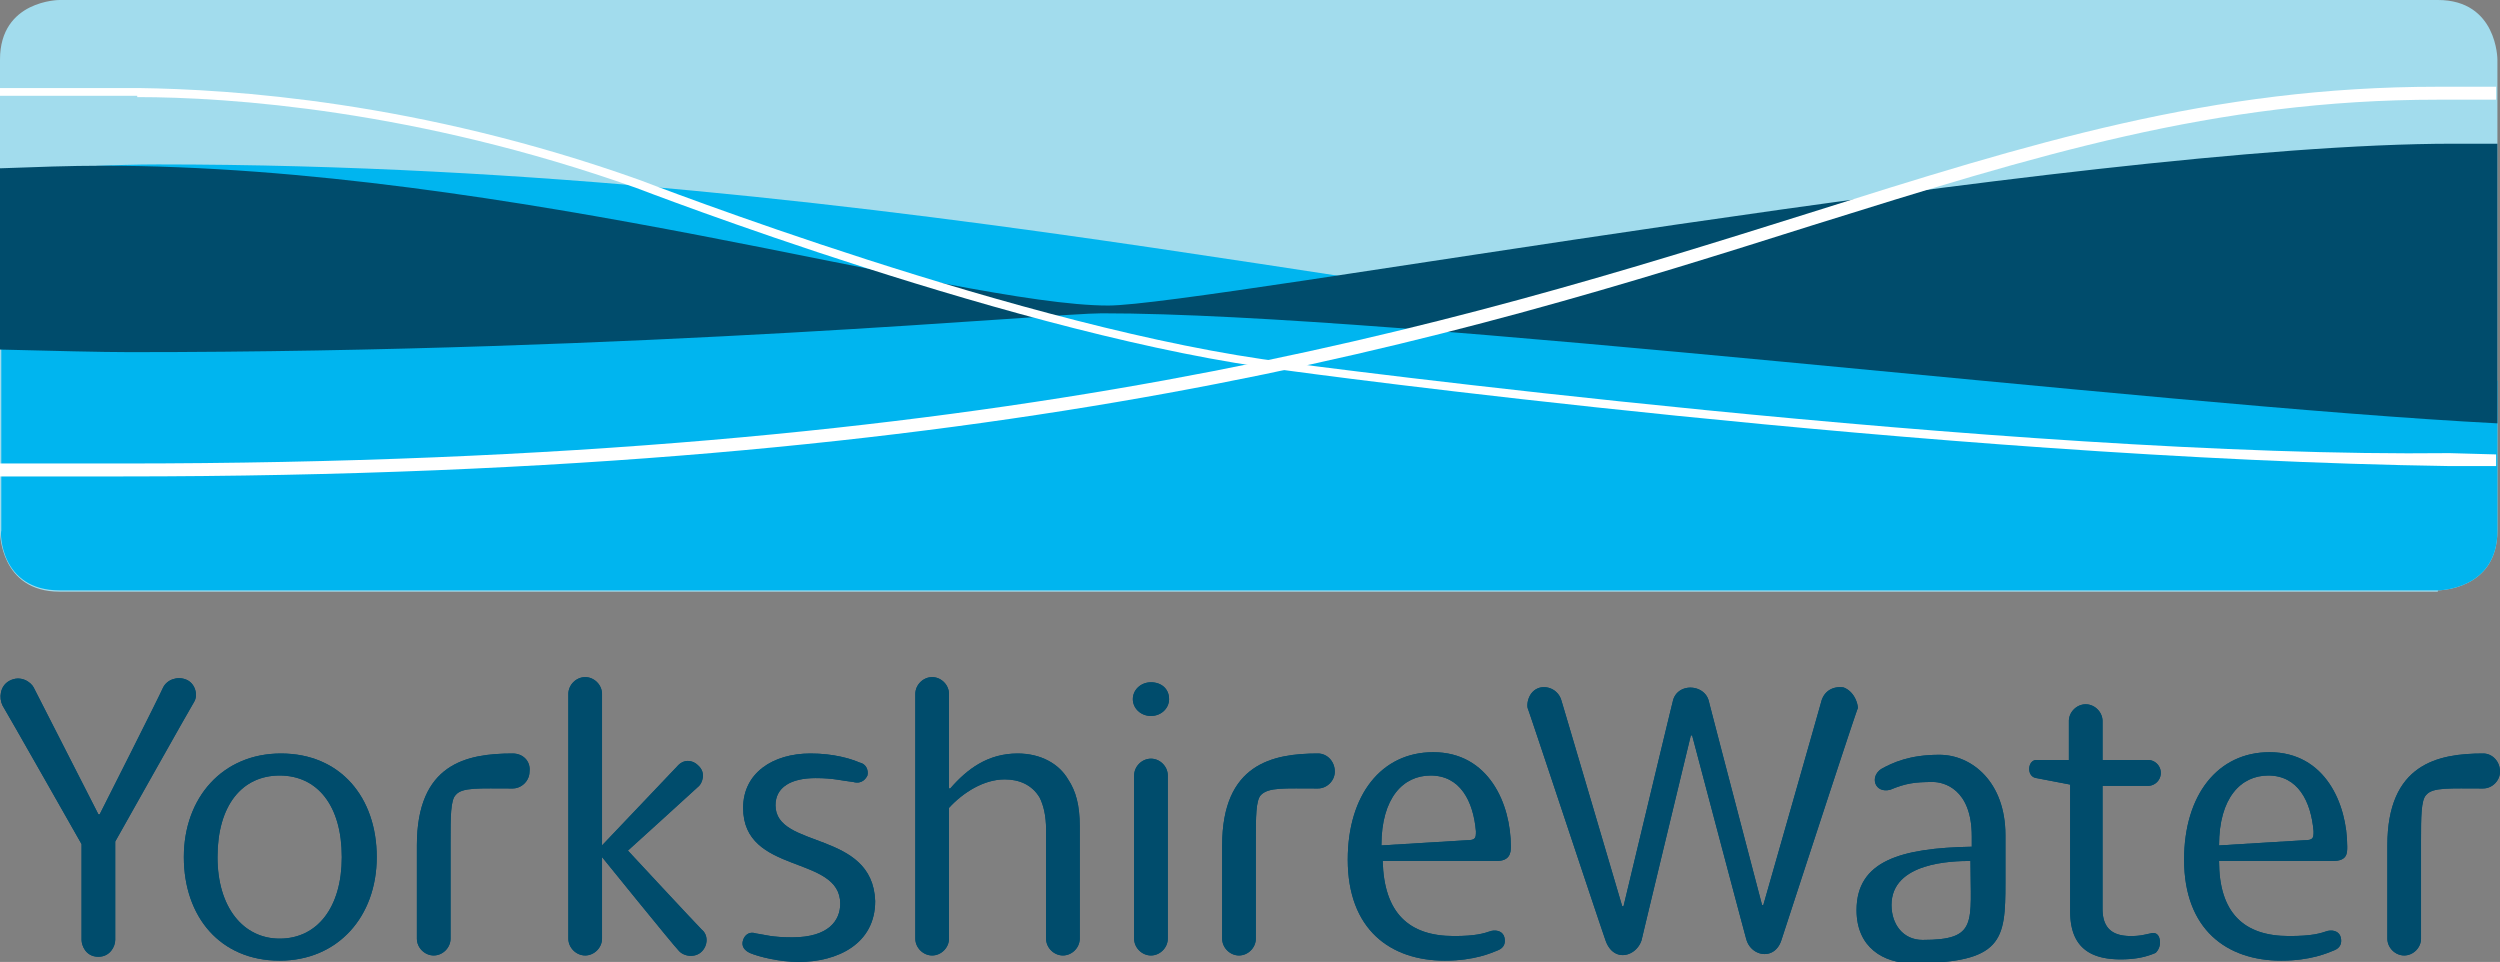 <svg xmlns="http://www.w3.org/2000/svg" viewBox="0 0 193.1 74.3">
  <rect x="0" y="0" width="193.1" height="74.3" fill="#808080" stroke="none"/>
  <path fill="#004C6C" d="M88.9 55.3c.8 0 1.4-.6 1.4-1.3 0-.8-.6-1.3-1.4-1.3-.8 0-1.4.6-1.4 1.3 0 .7.6 1.3 1.4 1.3"/>
  <path fill="#004C6C" d="M88.9 55.3c.8 0 1.4-.6 1.4-1.3 0-.8-.6-1.3-1.4-1.3-.8 0-1.4.6-1.4 1.3 0 .7.6 1.3 1.4 1.3"/>
  <path fill="#004C6C" d="M29.1 66.2c0-4.6-2.8-8-7.4-8-4.5 0-7.5 3.4-7.5 8s2.8 8 7.4 8c4.5 0 7.5-3.4 7.5-8m-2.7 0c0 3.9-1.9 6.3-4.8 6.3-2.8 0-4.8-2.4-4.8-6.3 0-4 1.9-6.3 4.8-6.3s4.8 2.3 4.8 6.3"/>
  <path fill="#004C6C" d="M88.9 58.6c-.7 0-1.3.6-1.3 1.3v12.6c0 .7.6 1.3 1.3 1.3.7 0 1.3-.6 1.3-1.3V59.9c0-.7-.6-1.3-1.3-1.3"/>
  <path fill="#004C6C" d="M82.5 60.2c-.7-1.2-2.1-2-3.9-2-2.3 0-3.9 1.2-5.2 2.7h-.1v-7.3c0-.7-.6-1.3-1.3-1.3-.7 0-1.3.6-1.3 1.3v18.9c0 .7.6 1.3 1.3 1.3.7 0 1.3-.6 1.3-1.3V62.4c1.1-1.2 2.7-2.2 4.3-2.2 1.1 0 2.1.4 2.7 1.4.3.6.5 1.4.5 2.5v8.4c0 .7.6 1.3 1.3 1.3.7 0 1.3-.6 1.3-1.3v-8.7c0-1.6-.3-2.7-.9-3.6"/>
  <path fill="#004C6C" d="M59.9 62.2c0-1.4 1.2-2.1 3.1-2.1 1.4 0 2 .2 2.9.3.7.2 1-.3 1.1-.5.1-.4-.1-.9-.6-1-.7-.3-2-.7-3.8-.7-2.9 0-5.2 1.5-5.2 4.2 0 5.2 7.5 3.6 7.5 7.4 0 1.3-.9 2.6-3.7 2.6-1.6 0-2.1-.2-2.8-.3-.6-.2-.9.2-1 .5-.1.3-.1.7.5 1 .7.3 2.3.7 3.8.7 3 0 5.9-1.4 5.9-4.7-.2-5.5-7.7-4-7.7-7.4"/>
  <path fill="#004C6C" d="M39.6 58.2c-3.6 0-7.4.8-7.4 7.1v7.2c0 .7.6 1.3 1.3 1.3s1.3-.6 1.3-1.3V65c0-1.9 0-3.2.4-3.6.5-.6 1.8-.5 4.4-.5.7 0 1.3-.6 1.3-1.3.1-.8-.5-1.4-1.3-1.4"/>
  <path fill="#004C6C" d="M101.8 58.2c-3.5 0-7.4.8-7.4 7.1v7.2c0 .7.6 1.3 1.3 1.3.7 0 1.3-.6 1.3-1.3V65c0-1.9 0-3.2.4-3.6.6-.6 1.8-.5 4.4-.5.7 0 1.3-.6 1.3-1.3 0-.8-.6-1.4-1.3-1.4"/>
  <path fill="#004C6C" d="M191.8 58.2c-3.5 0-7.4.8-7.4 7.1v7.2c0 .7.6 1.3 1.3 1.3.7 0 1.3-.6 1.3-1.3V65c0-1.9 0-3.2.4-3.6.5-.6 1.8-.5 4.4-.5.7 0 1.3-.6 1.3-1.3 0-.8-.6-1.4-1.3-1.4"/>
  <path fill="#004C6C" d="M14.4 52.5c-.7-.3-1.5 0-1.8.6-.2.5-4.9 9.8-4.9 9.8h-.1l-5-9.8c-.2-.4-1-1-1.9-.5-.7.4-.8 1.3-.5 1.9.2.3 6.1 10.7 6.1 10.7v7.4c0 .4.3 1.3 1.3 1.3.9 0 1.3-.8 1.3-1.3V65s5.9-10.5 6.1-10.8c.3-.5.1-1.4-.6-1.7"/>
  <path fill="#004C6C" d="M54.2 71.8c-.5-.5-5.7-6.1-5.7-6.1s5.3-4.8 5.5-5c.2-.2.6-1-.1-1.6-.4-.4-1.1-.5-1.6.1l-5.8 6.1V53.6c0-.7-.6-1.3-1.3-1.3-.7 0-1.3.6-1.3 1.3v18.9c0 .7.6 1.3 1.3 1.3.7 0 1.3-.6 1.3-1.3v-6.3s5.5 6.8 5.9 7.2c.4.5 1.3.6 1.8.1s.5-1.3 0-1.7"/>
  <path fill="#004C6C" d="M113.3 64.9l-6.6.4c0-3.7 1.7-5.4 3.8-5.4 2.3 0 3.3 2 3.5 4.3 0 .5 0 .7-.7.7m3.4.5c0-3.3-1.7-7.3-6-7.3-4 0-6.6 3.3-6.6 8.3 0 5.4 3.3 7.8 7.5 7.8 2.3 0 3.6-.6 4.1-.8.5-.2.6-.6.5-1-.1-.4-.5-.6-1-.5-.6.2-1.2.4-2.9.4-3.5 0-5.4-1.8-5.5-5.8h8.8c1 0 1.1-.6 1.1-1.1"/>
  <path fill="#004C6C" d="M178 64.9l-6.6.4c0-3.7 1.7-5.4 3.8-5.4 2.3 0 3.3 2 3.5 4.3 0 .5 0 .7-.7.7m3.3.5c0-3.3-1.7-7.3-6-7.3-4 0-6.6 3.3-6.6 8.3 0 5.4 3.3 7.8 7.5 7.8 2.3 0 3.6-.6 4.1-.8.5-.2.6-.6.5-1-.1-.4-.5-.6-1-.5-.6.2-1.2.4-3 .4-3.5 0-5.4-1.8-5.4-5.8h8.8c1.1 0 1.1-.6 1.1-1.1"/>
  <path fill="#004C6C" d="M152.2 66.5c-1.4 0-6.1.1-6.1 3.4 0 1.5.9 2.7 2.4 2.7 4.3 0 3.7-1.3 3.7-6.1m-6.9-7.1c.9-.5 2.2-1.1 4.5-1.1 2.5 0 5.1 2.1 5.1 6.2v3.7c0 4.4-.2 6.2-7.2 6.2-2.2 0-4.3-1.2-4.3-4.1 0-3.8 3.4-4.8 8.9-4.9v-.8c0-3.7-2.2-4.2-3-4.2-1.4 0-2.1.1-3.3.6-1.2.3-1.6-1-.7-1.6"/>
  <path fill="#004C6C" d="M166.8 72.5c-.1-.4-.4-.5-.7-.4-.5.1-.8.2-1.5.2-1.2 0-2.2-.4-2.2-2.1v-9.5h3.5a1 1 0 0 0 0-2h-3.5v-3c0-.7-.6-1.3-1.3-1.3-.7 0-1.3.6-1.3 1.3v3h-2.5c-.7 0-.8 1.3 0 1.4l2.6.5v9.8c0 2.9 1.7 3.7 3.9 3.7 1.2 0 2-.2 2.7-.5.3-.3.4-.7.3-1.1"/>
  <path fill="#004C6C" d="M142.4 53.1c-.6-.1-1.4.1-1.7 1-.3 1.1-4.5 15.8-4.5 15.8h-.1s-3.8-14.5-4.1-15.7c-.3-1.4-2.5-1.5-2.8 0-.4 1.6-3.8 15.8-3.8 15.8h-.1s-4.6-15.6-4.7-15.9a1.4 1.4 0 0 0-1.6-1c-.9.2-1.1 1.2-1 1.6.3.8 5.1 15.3 6 17.9.6 1.8 2.4 1.3 2.8 0 .3-1.3 3.8-15.8 3.8-15.8h.1s4.1 15.5 4.2 15.8c.4 1.3 2.2 1.6 2.7 0 .1-.3 5.8-17.8 5.9-17.9 0-.4-.3-1.3-1.1-1.6"/>
  <path fill="#004C6C" d="M29.1 66.2c0-4.6-2.8-8-7.4-8-4.5 0-7.5 3.4-7.5 8s2.8 8 7.4 8c4.5 0 7.5-3.4 7.5-8m-2.7 0c0 3.9-1.9 6.3-4.8 6.3-2.8 0-4.8-2.4-4.8-6.3 0-4 1.9-6.3 4.8-6.3s4.8 2.3 4.8 6.3"/>
  <path fill="#004C6C" d="M88.9 58.6c-.7 0-1.3.6-1.3 1.3v12.6c0 .7.6 1.3 1.3 1.3.7 0 1.3-.6 1.3-1.3V59.9c0-.7-.6-1.3-1.3-1.3"/>
  <path fill="#004C6C" d="M82.5 60.2c-.7-1.2-2.1-2-3.9-2-2.3 0-3.9 1.2-5.2 2.7h-.1v-7.3c0-.7-.6-1.3-1.3-1.3-.7 0-1.3.6-1.3 1.3v18.9c0 .7.6 1.3 1.3 1.3.7 0 1.3-.6 1.3-1.3V62.4c1.1-1.2 2.7-2.2 4.3-2.2 1.1 0 2.1.4 2.7 1.4.3.6.5 1.4.5 2.5v8.4c0 .7.6 1.3 1.3 1.3.7 0 1.3-.6 1.3-1.3v-8.7c0-1.6-.3-2.7-.9-3.6"/>
  <path fill="#004C6C" d="M59.9 62.2c0-1.4 1.2-2.1 3.1-2.1 1.4 0 2 .2 2.9.3.7.2 1-.3 1.1-.5.1-.4-.1-.9-.6-1-.7-.3-2-.7-3.8-.7-2.9 0-5.2 1.5-5.2 4.2 0 5.2 7.5 3.6 7.5 7.4 0 1.3-.9 2.6-3.7 2.6-1.6 0-2.1-.2-2.8-.3-.6-.2-.9.2-1 .5-.1.3-.1.7.5 1 .7.3 2.3.7 3.8.7 3 0 5.9-1.4 5.9-4.7-.2-5.5-7.7-4-7.7-7.4"/>
  <path fill="#004C6C" d="M39.6 58.2c-3.6 0-7.4.8-7.4 7.1v7.2c0 .7.6 1.3 1.3 1.3s1.3-.6 1.3-1.3V65c0-1.9 0-3.2.4-3.6.5-.6 1.8-.5 4.4-.5.7 0 1.3-.6 1.3-1.3.1-.8-.5-1.4-1.3-1.4"/>
  <path fill="#004C6C" d="M101.8 58.2c-3.5 0-7.4.8-7.4 7.1v7.2c0 .7.6 1.3 1.3 1.3.7 0 1.3-.6 1.3-1.3V65c0-1.9 0-3.2.4-3.6.6-.6 1.8-.5 4.4-.5.7 0 1.3-.6 1.3-1.3 0-.8-.6-1.4-1.3-1.4"/>
  <path fill="#004C6C" d="M191.8 58.2c-3.5 0-7.4.8-7.4 7.1v7.2c0 .7.6 1.3 1.3 1.3.7 0 1.3-.6 1.3-1.3V65c0-1.9 0-3.2.4-3.6.5-.6 1.8-.5 4.4-.5.7 0 1.3-.6 1.3-1.3 0-.8-.6-1.4-1.3-1.4"/>
  <path fill="#004C6C" d="M14.4 52.5c-.7-.3-1.5 0-1.8.6-.2.5-4.9 9.8-4.9 9.8h-.1l-5-9.8c-.2-.4-1-1-1.9-.5-.7.4-.8 1.3-.5 1.9.2.3 6.1 10.7 6.1 10.7v7.4c0 .4.3 1.3 1.3 1.3.9 0 1.3-.8 1.3-1.3V65s5.9-10.5 6.1-10.8c.3-.5.1-1.4-.6-1.7"/>
  <path fill="#004C6C" d="M54.2 71.8c-.5-.5-5.7-6.1-5.7-6.1s5.3-4.8 5.5-5c.2-.2.6-1-.1-1.6-.4-.4-1.1-.5-1.6.1l-5.8 6.1V53.6c0-.7-.6-1.3-1.3-1.3-.7 0-1.3.6-1.3 1.3v18.9c0 .7.6 1.3 1.3 1.3.7 0 1.3-.6 1.3-1.3v-6.3s5.5 6.8 5.9 7.2c.4.5 1.3.6 1.8.1s.5-1.3 0-1.7"/>
  <path fill="#004C6C" d="M113.3 64.9l-6.6.4c0-3.7 1.7-5.4 3.8-5.4 2.3 0 3.3 2 3.5 4.3 0 .5 0 .7-.7.7m3.4.5c0-3.3-1.7-7.3-6-7.3-4 0-6.6 3.3-6.6 8.3 0 5.4 3.3 7.8 7.5 7.8 2.3 0 3.6-.6 4.1-.8.5-.2.6-.6.5-1-.1-.4-.5-.6-1-.5-.6.2-1.2.4-2.9.4-3.5 0-5.4-1.8-5.5-5.8h8.8c1 0 1.1-.6 1.1-1.1"/>
  <path fill="#004C6C" d="M178 64.9l-6.6.4c0-3.7 1.7-5.4 3.8-5.4 2.3 0 3.3 2 3.5 4.3 0 .5 0 .7-.7.7m3.3.5c0-3.3-1.7-7.3-6-7.3-4 0-6.6 3.3-6.6 8.3 0 5.4 3.3 7.8 7.5 7.8 2.3 0 3.6-.6 4.1-.8.5-.2.6-.6.5-1-.1-.4-.5-.6-1-.5-.6.2-1.2.4-3 .4-3.5 0-5.4-1.8-5.4-5.8h8.8c1.1 0 1.1-.6 1.1-1.1"/>
  <path fill="#004C6C" d="M152.2 66.5c-1.4 0-6.1.1-6.1 3.4 0 1.5.9 2.7 2.4 2.7 4.3 0 3.7-1.3 3.7-6.1m-6.9-7.1c.9-.5 2.2-1.1 4.5-1.1 2.5 0 5.1 2.1 5.1 6.2v3.7c0 4.4-.2 6.2-7.2 6.2-2.2 0-4.3-1.2-4.3-4.1 0-3.8 3.4-4.8 8.9-4.9v-.8c0-3.7-2.2-4.2-3-4.2-1.4 0-2.1.1-3.3.6-1.2.3-1.6-1-.7-1.6"/>
  <path fill="#004C6C" d="M166.8 72.5c-.1-.4-.4-.5-.7-.4-.5.1-.8.2-1.5.2-1.2 0-2.2-.4-2.2-2.1v-9.5h3.5a1 1 0 0 0 0-2h-3.5v-3c0-.7-.6-1.3-1.3-1.3-.7 0-1.3.6-1.3 1.3v3h-2.5c-.7 0-.8 1.3 0 1.4l2.6.5v9.8c0 2.9 1.7 3.7 3.9 3.7 1.2 0 2-.2 2.7-.5.3-.3.4-.7.3-1.1"/>
  <path fill="#004C6C" d="M142.4 53.1c-.6-.1-1.4.1-1.7 1-.3 1.1-4.5 15.8-4.5 15.8h-.1s-3.8-14.5-4.1-15.7c-.3-1.4-2.5-1.5-2.8 0-.4 1.6-3.8 15.8-3.8 15.8h-.1s-4.6-15.6-4.7-15.9a1.4 1.4 0 0 0-1.6-1c-.9.2-1.1 1.2-1 1.6.3.8 5.1 15.3 6 17.9.6 1.8 2.4 1.3 2.8 0 .3-1.3 3.8-15.8 3.8-15.8h.1s4.1 15.5 4.2 15.8c.4 1.3 2.2 1.6 2.7 0 .1-.3 5.8-17.8 5.9-17.9 0-.4-.3-1.3-1.1-1.6"/>
  <path fill="#A2DCED" d="M188.3 45.6s4.6 0 4.6-4.6V4.6s0-4.6-4.6-4.6H4.6S0 0 0 4.6v36.5s0 4.6 4.6 4.6h183.7z"/>
  <path fill="#00B5EF" d="M4.6 45.6h183.7s4.6 0 4.6-4.6V29.4c-11.8-1.4-35-3.8-50.6-3.8-26.7 0-71.7-12.9-130.1-12.9-3.2 0-7.3.2-12.1.6V41c-.1.1-.1 4.6 4.5 4.6"/>
  <path fill="#004C6C" d="M10 27.2c39.6 0 71.3-3 75.1-3 23.2 0 80.7 7.1 107.8 8.5V11.1h-3.4c-29 0-96.5 12.5-103.9 12.5-11.6 0-46.4-10.8-77.7-10.8-2.5 0-5.1.1-7.9.2v14c4 .1 7.9.2 10 .2"/>
  <path fill="#FFF" d="M9.4 36.8c68.8 0 103.1-10.7 130.6-19.4 17.3-5.4 31-9.7 48.3-9.7h4.5v-1h-4.5c-17.5 0-31.3 4.3-48.7 9.8C112.2 25.1 78 35.8 9.4 35.8H0v1h9.4"/>
  <path fill="#FFF" d="M10.6 7.5c7.1 0 21.6 1 38.5 7 .3.1 30 11.6 50.2 14.1.7.1 49.9 6.8 89.9 7.4h3.6v-.9l-3.6-.1c-33.9.4-89.1-6.9-89.8-7-20.1-2.5-49.7-14-50-14.1-17.1-6.1-31.6-7-38.7-7.1H0v.6h10.6z"/>
</svg>

